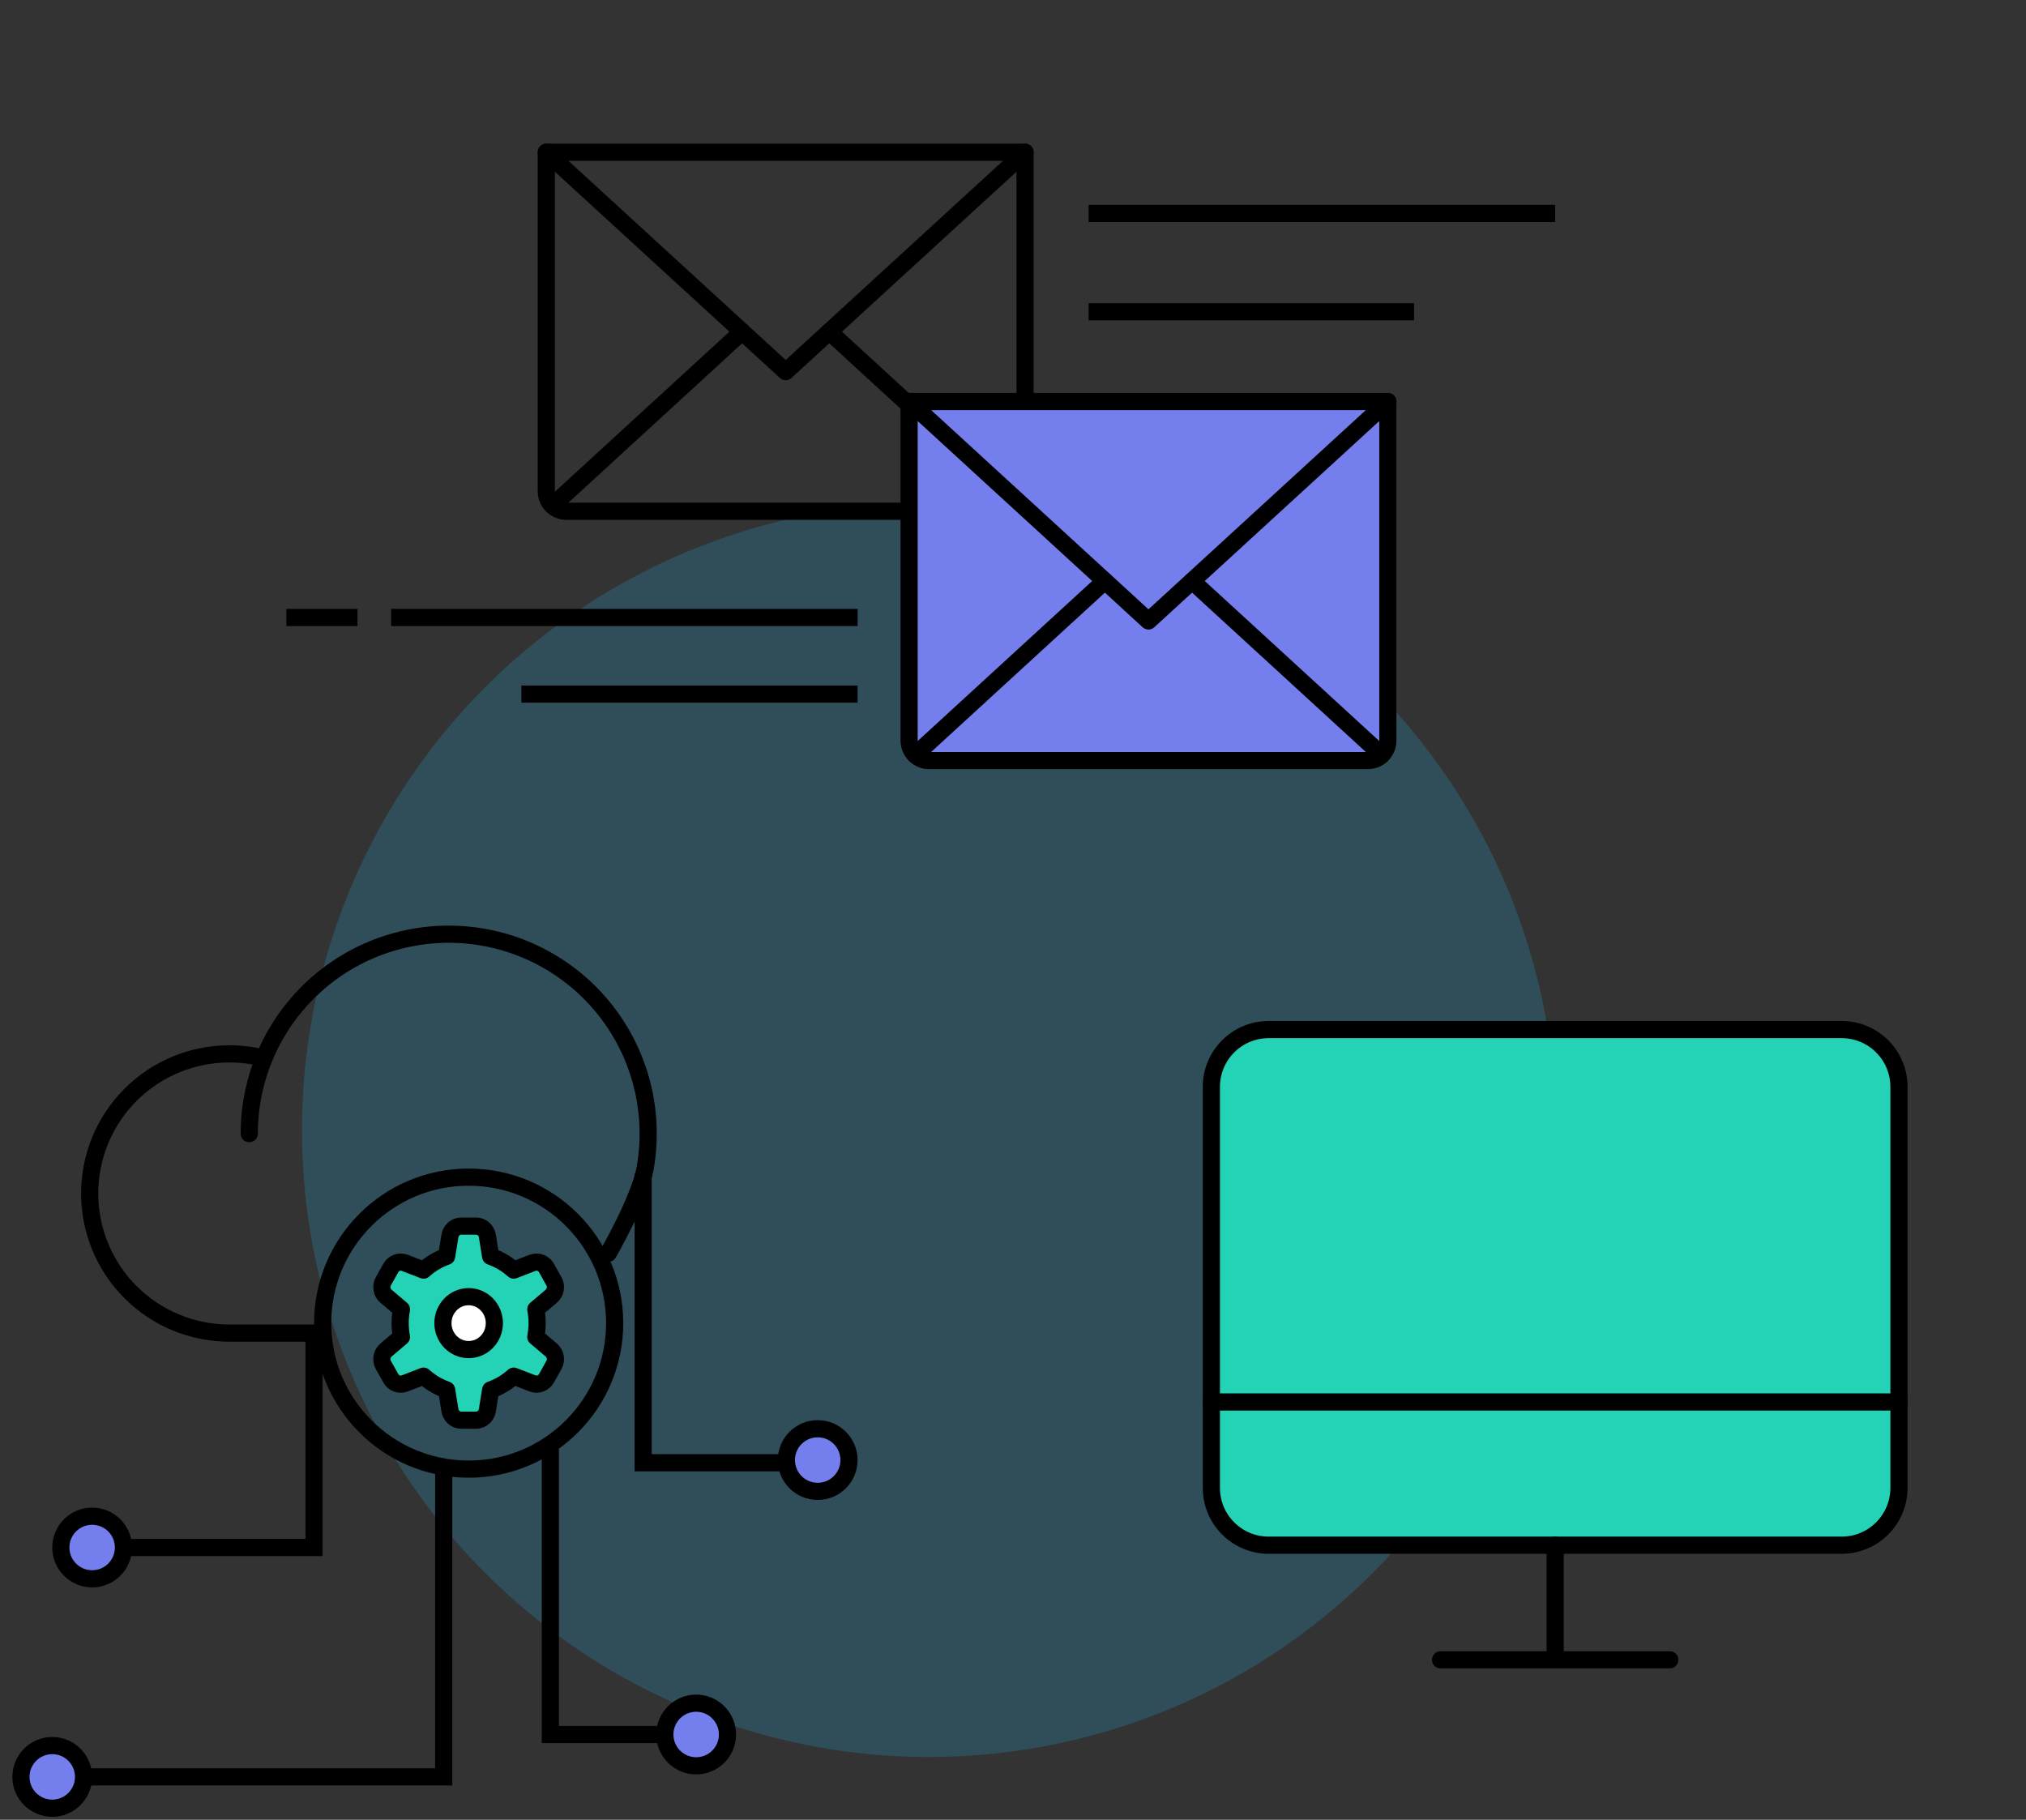 <svg width="118" height="106" viewBox="0 0 118 106" fill="none" xmlns="http://www.w3.org/2000/svg">
<rect x="0" y="0" width="118" height="106" fill="#333333" stroke="none"/>
<circle cx="54.103" cy="65.826" r="36.515" fill="#21AFE4" fill-opacity="0.22"/>
<path d="M73.891 90.005H107.263C109.106 90.005 110.601 88.511 110.601 86.668V63.307C110.601 61.464 109.106 59.97 107.263 59.97H73.891C72.048 59.97 70.553 61.464 70.553 63.307V86.668C70.553 88.511 72.048 90.005 73.891 90.005Z" fill="#24D2B5" stroke="black" stroke-linecap="round" stroke-linejoin="round"/>
<path d="M97.253 96.68H83.904" stroke="black" stroke-linecap="round" stroke-linejoin="round"/>
<path d="M70.555 81.662H110.602" stroke="black" stroke-linecap="round" stroke-linejoin="round"/>
<path d="M90.578 90.005V96.68" stroke="black" stroke-linecap="round" stroke-linejoin="round"/>
<line x1="63.405" y1="12.433" x2="90.577" y2="12.433" stroke="black"/>
<line x1="16.68" y1="35.967" x2="20.819" y2="35.967" stroke="black"/>
<line x1="22.778" y1="35.967" x2="49.95" y2="35.967" stroke="black"/>
<line x1="30.367" y1="40.429" x2="49.949" y2="40.429" stroke="black"/>
<line x1="63.405" y1="18.161" x2="82.356" y2="18.161" stroke="black"/>
<path d="M59.702 8.867L45.761 21.646L31.819 8.867" stroke="black" stroke-linecap="round" stroke-linejoin="round"/>
<path d="M31.819 8.867H59.702V28.617C59.702 28.925 59.579 29.221 59.361 29.439C59.144 29.656 58.848 29.779 58.54 29.779H32.981C32.673 29.779 32.377 29.656 32.16 29.439C31.942 29.221 31.819 28.925 31.819 28.617V8.867Z" stroke="black" stroke-linecap="round" stroke-linejoin="round"/>
<path d="M43.219 19.323L32.183 29.445" stroke="black" stroke-linecap="round" stroke-linejoin="round"/>
<path d="M59.34 29.445L48.303 19.323" stroke="black" stroke-linecap="round" stroke-linejoin="round"/>
<path d="M52.949 23.389H80.832V43.139C80.832 43.447 80.709 43.743 80.491 43.961C80.273 44.178 79.978 44.301 79.67 44.301H54.111C53.803 44.301 53.507 44.178 53.289 43.961C53.072 43.743 52.949 43.447 52.949 43.139V23.389Z" fill="#747FED" stroke="black" stroke-linecap="round" stroke-linejoin="round"/>
<path d="M80.832 23.389L66.89 36.169L52.949 23.389" stroke="black" stroke-linecap="round" stroke-linejoin="round"/>
<path d="M64.349 33.845L53.312 43.967" stroke="black" stroke-linecap="round" stroke-linejoin="round"/>
<path d="M80.469 43.967L69.433 33.845" stroke="black" stroke-linecap="round" stroke-linejoin="round"/>
<path fill-rule="evenodd" clip-rule="evenodd" d="M31.206 77.872C31.256 77.612 31.283 77.344 31.283 77.07C31.283 76.795 31.256 76.527 31.206 76.267L32.108 75.502C32.359 75.29 32.424 74.921 32.261 74.631L31.828 73.856C31.665 73.566 31.323 73.44 31.019 73.557L29.921 73.981C29.532 73.63 29.077 73.355 28.577 73.18L28.385 71.99C28.331 71.66 28.054 71.418 27.729 71.418H26.861C26.536 71.418 26.259 71.66 26.205 71.99L26.013 73.18C25.512 73.355 25.058 73.63 24.669 73.981L23.571 73.557C23.267 73.44 22.924 73.566 22.762 73.856L22.328 74.631C22.166 74.921 22.23 75.29 22.481 75.502L23.383 76.267C23.333 76.527 23.306 76.795 23.306 77.07C23.306 77.344 23.333 77.612 23.383 77.872L22.481 78.637C22.23 78.85 22.166 79.218 22.328 79.508L22.762 80.283C22.924 80.573 23.267 80.699 23.571 80.582L24.669 80.158C25.058 80.51 25.512 80.784 26.013 80.959L26.205 82.149C26.259 82.48 26.536 82.722 26.861 82.722H27.729C28.054 82.722 28.331 82.48 28.385 82.149L28.577 80.959C29.077 80.784 29.532 80.51 29.921 80.158L31.019 80.582C31.323 80.699 31.665 80.573 31.828 80.283L32.261 79.508C32.424 79.218 32.359 78.85 32.108 78.637L31.206 77.872Z" fill="#24D2B5" stroke="black" stroke-linecap="round" stroke-linejoin="round"/>
<path fill-rule="evenodd" clip-rule="evenodd" d="M28.793 77.07C28.793 77.921 28.122 78.611 27.295 78.611C26.468 78.611 25.797 77.921 25.797 77.07C25.797 76.218 26.468 75.528 27.295 75.528C28.122 75.528 28.793 76.218 28.793 77.07Z" fill="white" stroke="black" stroke-linecap="round" stroke-linejoin="round"/>
<circle cx="27.296" cy="77.07" r="8.504" stroke="black"/>
<path d="M25.843 85.202V103.5H4.06" stroke="black"/>
<path d="M18.292 77.65V90.139H6.384" stroke="black"/>
<path d="M32.053 83.895V101.031H40.545" stroke="black"/>
<path d="M37.46 68.356V85.202H47.625" stroke="black"/>
<circle cx="5.367" cy="90.139" r="1.824" fill="#747FED" stroke="black"/>
<circle cx="47.625" cy="85.045" r="1.824" fill="#747FED" stroke="black"/>
<circle cx="40.546" cy="101.031" r="1.824" fill="#747FED" stroke="black"/>
<circle cx="3.043" cy="103.5" r="1.824" fill="#747FED" stroke="black"/>
<path d="M18.438 77.65H13.355C11.198 77.65 9.13 76.794 7.605 75.269C6.079 73.743 5.223 71.675 5.223 69.518C5.223 67.361 6.079 65.293 7.605 63.768C9.13 62.243 11.198 61.386 13.355 61.386C14.035 61.386 14.713 61.468 15.374 61.633" stroke="black" stroke-linecap="round" stroke-linejoin="round"/>
<path d="M14.517 66.033C14.517 64.192 14.954 62.377 15.793 60.739C16.632 59.1 17.848 57.684 19.341 56.608C20.835 55.532 22.562 54.826 24.382 54.548C26.202 54.27 28.062 54.429 29.808 55.011C31.554 55.593 33.138 56.582 34.427 57.896C35.716 59.21 36.675 60.812 37.223 62.569C37.772 64.326 37.896 66.188 37.584 68.002C37.272 69.817 35.428 73.003 35.428 73.003" stroke="black" stroke-linecap="round" stroke-linejoin="round"/>
</svg>

